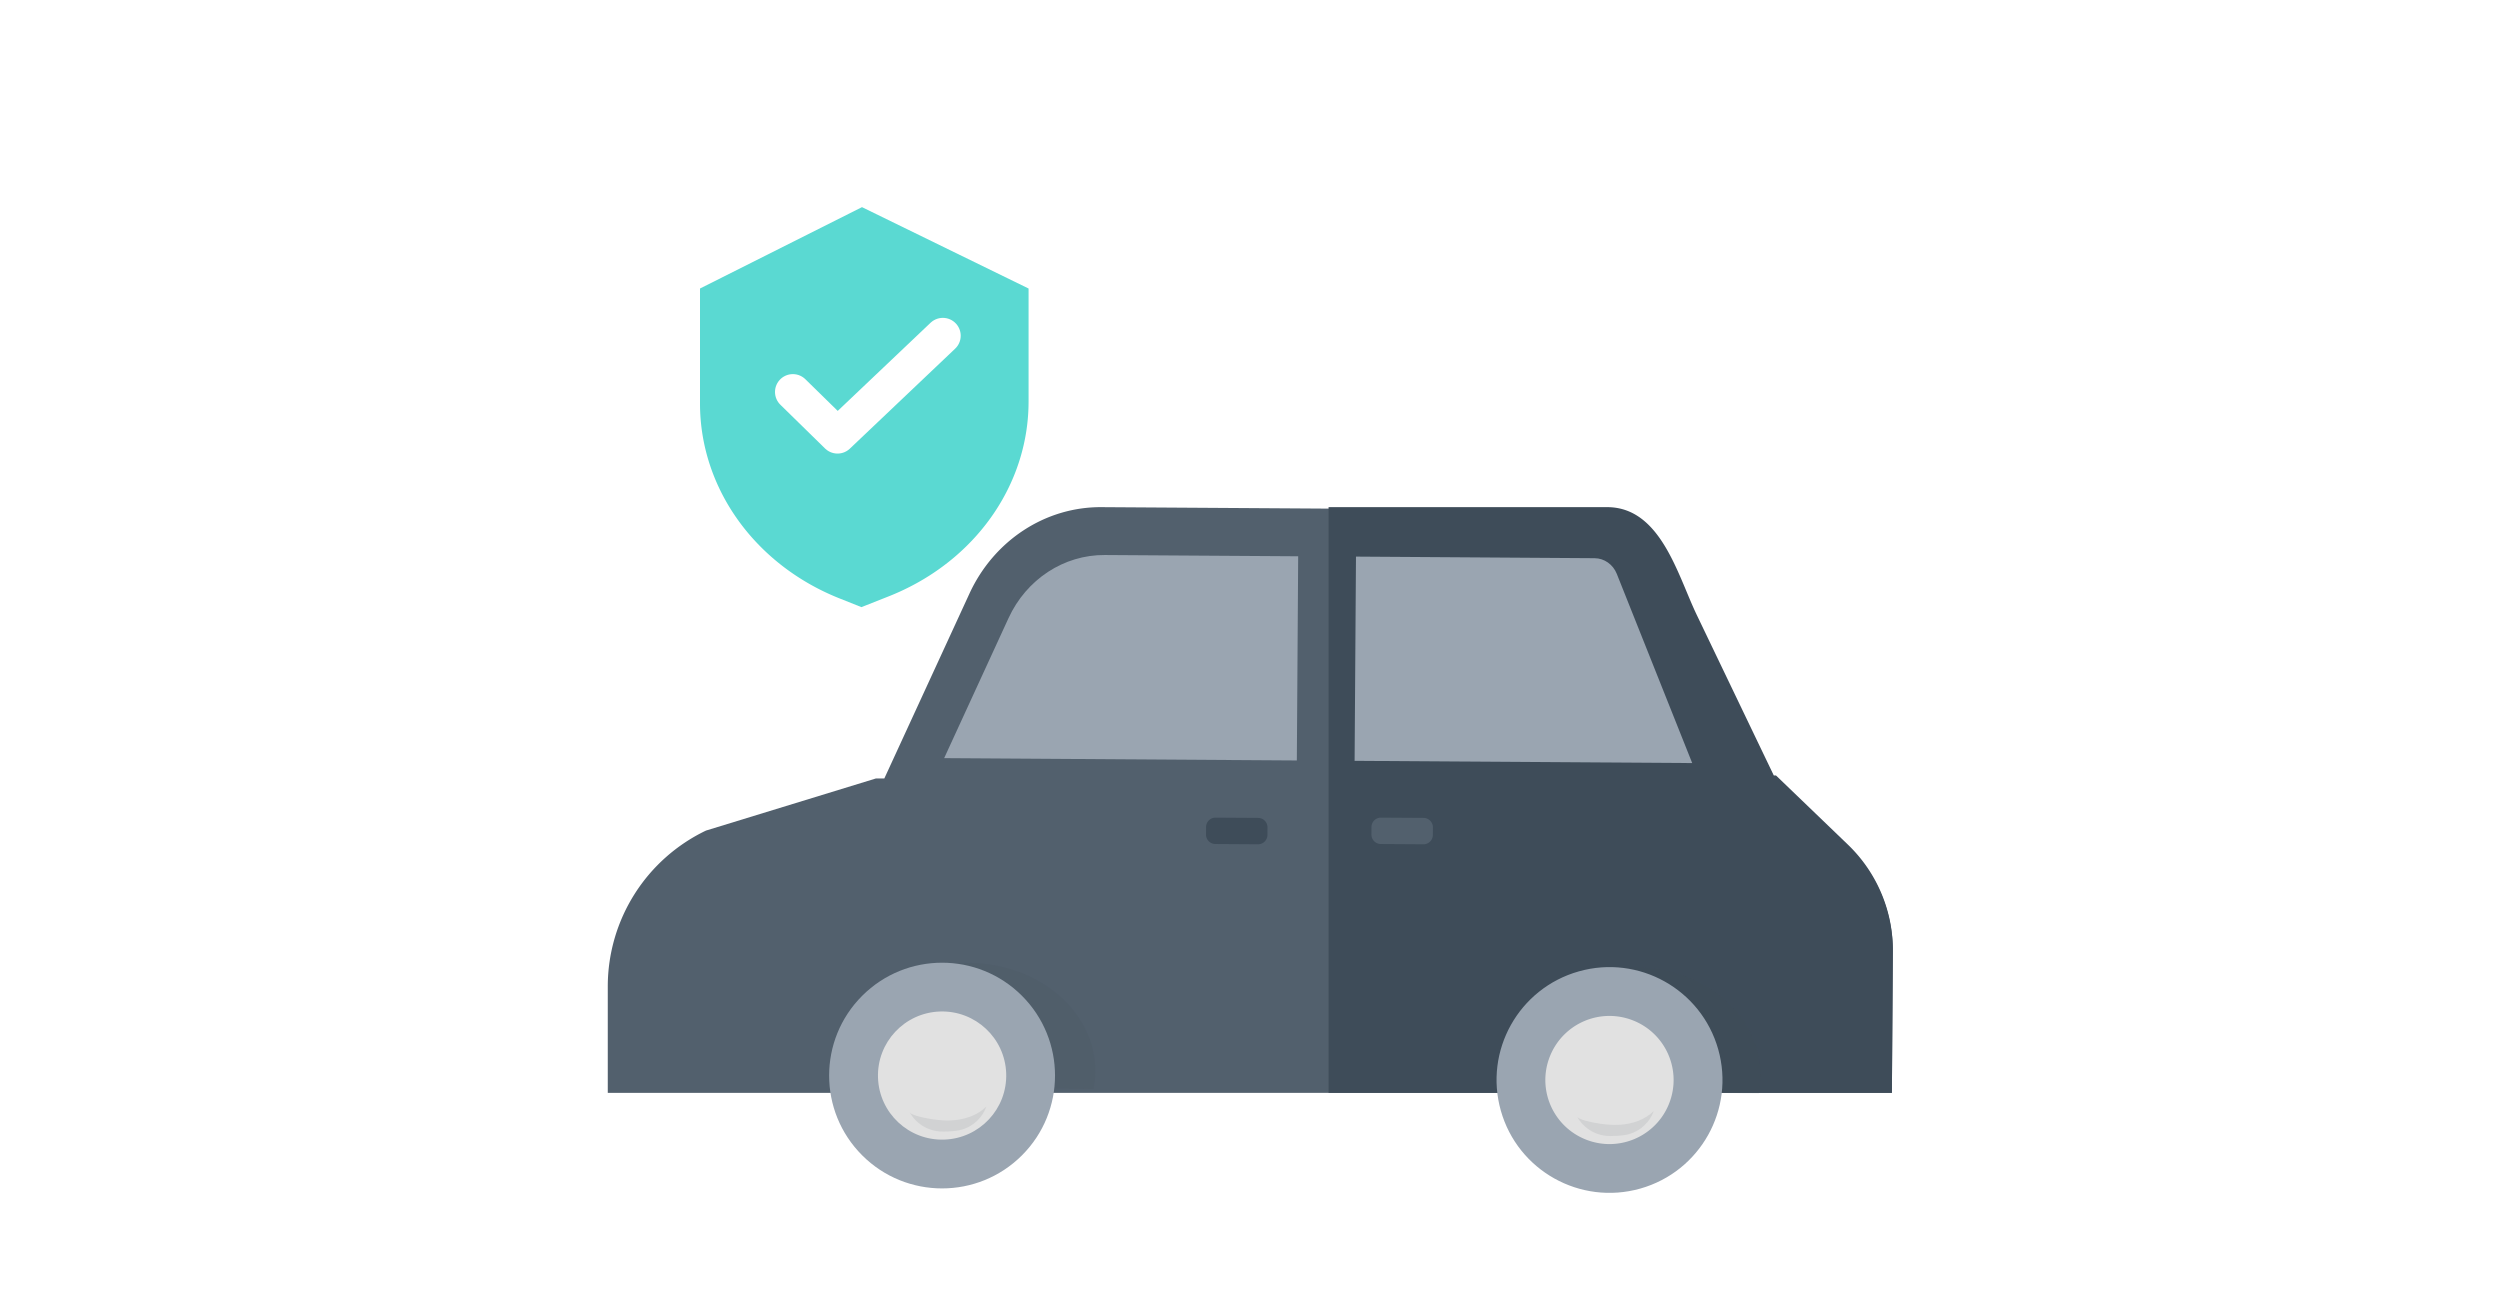 <svg width="350" height="184" fill="none" xmlns="http://www.w3.org/2000/svg"><g clip-path="url(#clip0)"><path d="M258.733 118.469l-10.096-9.656h-.306l-1.721-3.565-9.076-18.806c-2.66-5.511-5.029-14.937-12.488-14.982L154.215 71c-7.861-.052-15.059 4.657-18.487 12.092l-11.922 25.892h-1.177l-23.785 7.294a24.203 24.203 0 00-13.755 21.644V153h179.777l.134-19.758a20.31 20.31 0 00-6.267-14.773z" fill="#52606D"/><path d="M248.638 108.564l10.096 9.71A20.487 20.487 0 01265 133.131L264.866 153H186V71h39.048c7.459.045 9.828 9.524 12.488 15.066l9.075 18.913 1.721 3.585h.306z" fill="#3E4C59"/><path d="M189.644 106.517l47.265.313-10.559-26.493c-.529-1.318-1.751-2.181-3.107-2.189l-33.406-.223-.193 28.592zM181.744 77.88l-27.072-.178c-5.738-.038-10.984 3.402-13.48 8.838l-9.009 19.597 49.374.328.187-28.585z" fill="#9AA5B1"/><path opacity=".1" d="M153.094 152.466c.164-.804.253-1.631.253-2.48.06-8.317-7.854-15.115-17.675-15.182-3.838-.022-7.392.983-10.306 2.71 6.044 1.311 11.364 4.371 15.686 8.362 2.206 2.033 3.919 4.2 5.231 6.493l6.811.097zM246.239 153.084c.157-.804.246-1.631.253-2.48.053-8.317-7.667-15.115-17.257-15.174-3.741-.023-7.214.982-10.06 2.71 5.902 1.31 11.095 4.371 15.32 8.362 2.154 2.032 3.823 4.199 5.105 6.492l6.639.09z" fill="#3E4C59"/><path d="M143.072 161.751c6.175-6.17 6.175-16.174 0-22.344-6.175-6.171-16.187-6.171-22.362 0-6.175 6.17-6.175 16.174 0 22.344 6.175 6.171 16.187 6.171 22.362 0z" fill="#9AA5B1"/><path d="M132.197 159.545c4.956-.167 8.838-4.318 8.67-9.27-.168-4.952-4.321-8.831-9.277-8.664-4.956.168-8.838 4.318-8.67 9.27.167 4.953 4.321 8.832 9.277 8.664z" fill="#E1E1E1"/><path opacity=".1" d="M133.42 156.837c1.714-.12 3.45-.715 4.665-1.921-.544 1.563-1.893 2.822-3.495 3.246-.544.149-1.103.201-1.669.231-.596.037-1.192.052-1.781-.037a5.3 5.3 0 01-3.8-2.666c.253.454 2.004.789 2.444.871 1.207.231 2.422.365 3.636.276z" fill="#3E4C59"/><path d="M229.636 166.402c8.403-2.375 13.29-11.107 10.913-19.504-2.376-8.397-11.115-13.28-19.518-10.905-8.404 2.374-13.29 11.106-10.914 19.503 2.376 8.398 11.115 13.28 19.519 10.906z" fill="#9AA5B1"/><path d="M222.027 159.539c-4.613-1.824-6.871-7.029-5.045-11.638a8.971 8.971 0 0111.647-5.04c4.612 1.824 6.87 7.028 5.045 11.637-1.819 4.609-7.035 6.866-11.647 5.041z" fill="#E1E1E1"/><path opacity=".1" d="M226.863 157.462c1.714-.119 3.45-.715 4.665-1.921-.544 1.563-1.893 2.822-3.495 3.246-.544.149-1.103.201-1.669.231-.596.037-1.193.052-1.781-.037-1.587-.238-3.033-1.259-3.801-2.666.254.454 2.005.789 2.445.871 1.207.224 2.421.358 3.636.276z" fill="#3E4C59"/><path d="M176.116 118.2l-5.962-.038a1.32 1.32 0 01-1.311-1.325l.007-1.057a1.322 1.322 0 011.327-1.311l5.961.037c.73.008 1.311.596 1.311 1.326l-.007 1.057a1.316 1.316 0 01-1.326 1.311z" fill="#3E4C59"/><path d="M199.273 118.2l-5.962-.038a1.32 1.32 0 01-1.311-1.325l.007-1.057a1.322 1.322 0 011.327-1.311l5.961.037c.73.008 1.312.596 1.312 1.326l-.008 1.057a1.316 1.316 0 01-1.326 1.311z" fill="#52606D"/></g><g filter="url(#filter0_d)"><path d="M144 39.393v15.83c-.001 11.15-6.817 21.357-17.648 26.43a34.95 34.95 0 01-2.204.943L120.597 84l-3.147-1.257C105.648 78.01 98.016 67.328 98 55.52V39.393L120.678 28 144 39.393z" fill="#5AD9D2"/></g><path d="M111 54.875L117.255 61 132 47" stroke="#fff" stroke-width="5" stroke-linecap="round" stroke-linejoin="round"/><defs><clipPath id="clip0"><path fill="#fff" transform="translate(85 71)" d="M0 0h180v96H0z"/></clipPath><filter id="filter0_d" x="81" y="12" width="80" height="90" filterUnits="userSpaceOnUse" color-interpolation-filters="sRGB"><feFlood flood-opacity="0" result="BackgroundImageFix"/><feColorMatrix in="SourceAlpha" values="0 0 0 0 0 0 0 0 0 0 0 0 0 0 0 0 0 0 127 0"/><feOffset dy="1"/><feGaussianBlur stdDeviation="8.5"/><feColorMatrix values="0 0 0 0 0.447 0 0 0 0 1 0 0 0 0 0.969 0 0 0 0.6 0"/><feBlend in2="BackgroundImageFix" result="effect1_dropShadow"/><feBlend in="SourceGraphic" in2="effect1_dropShadow" result="shape"/></filter></defs></svg>